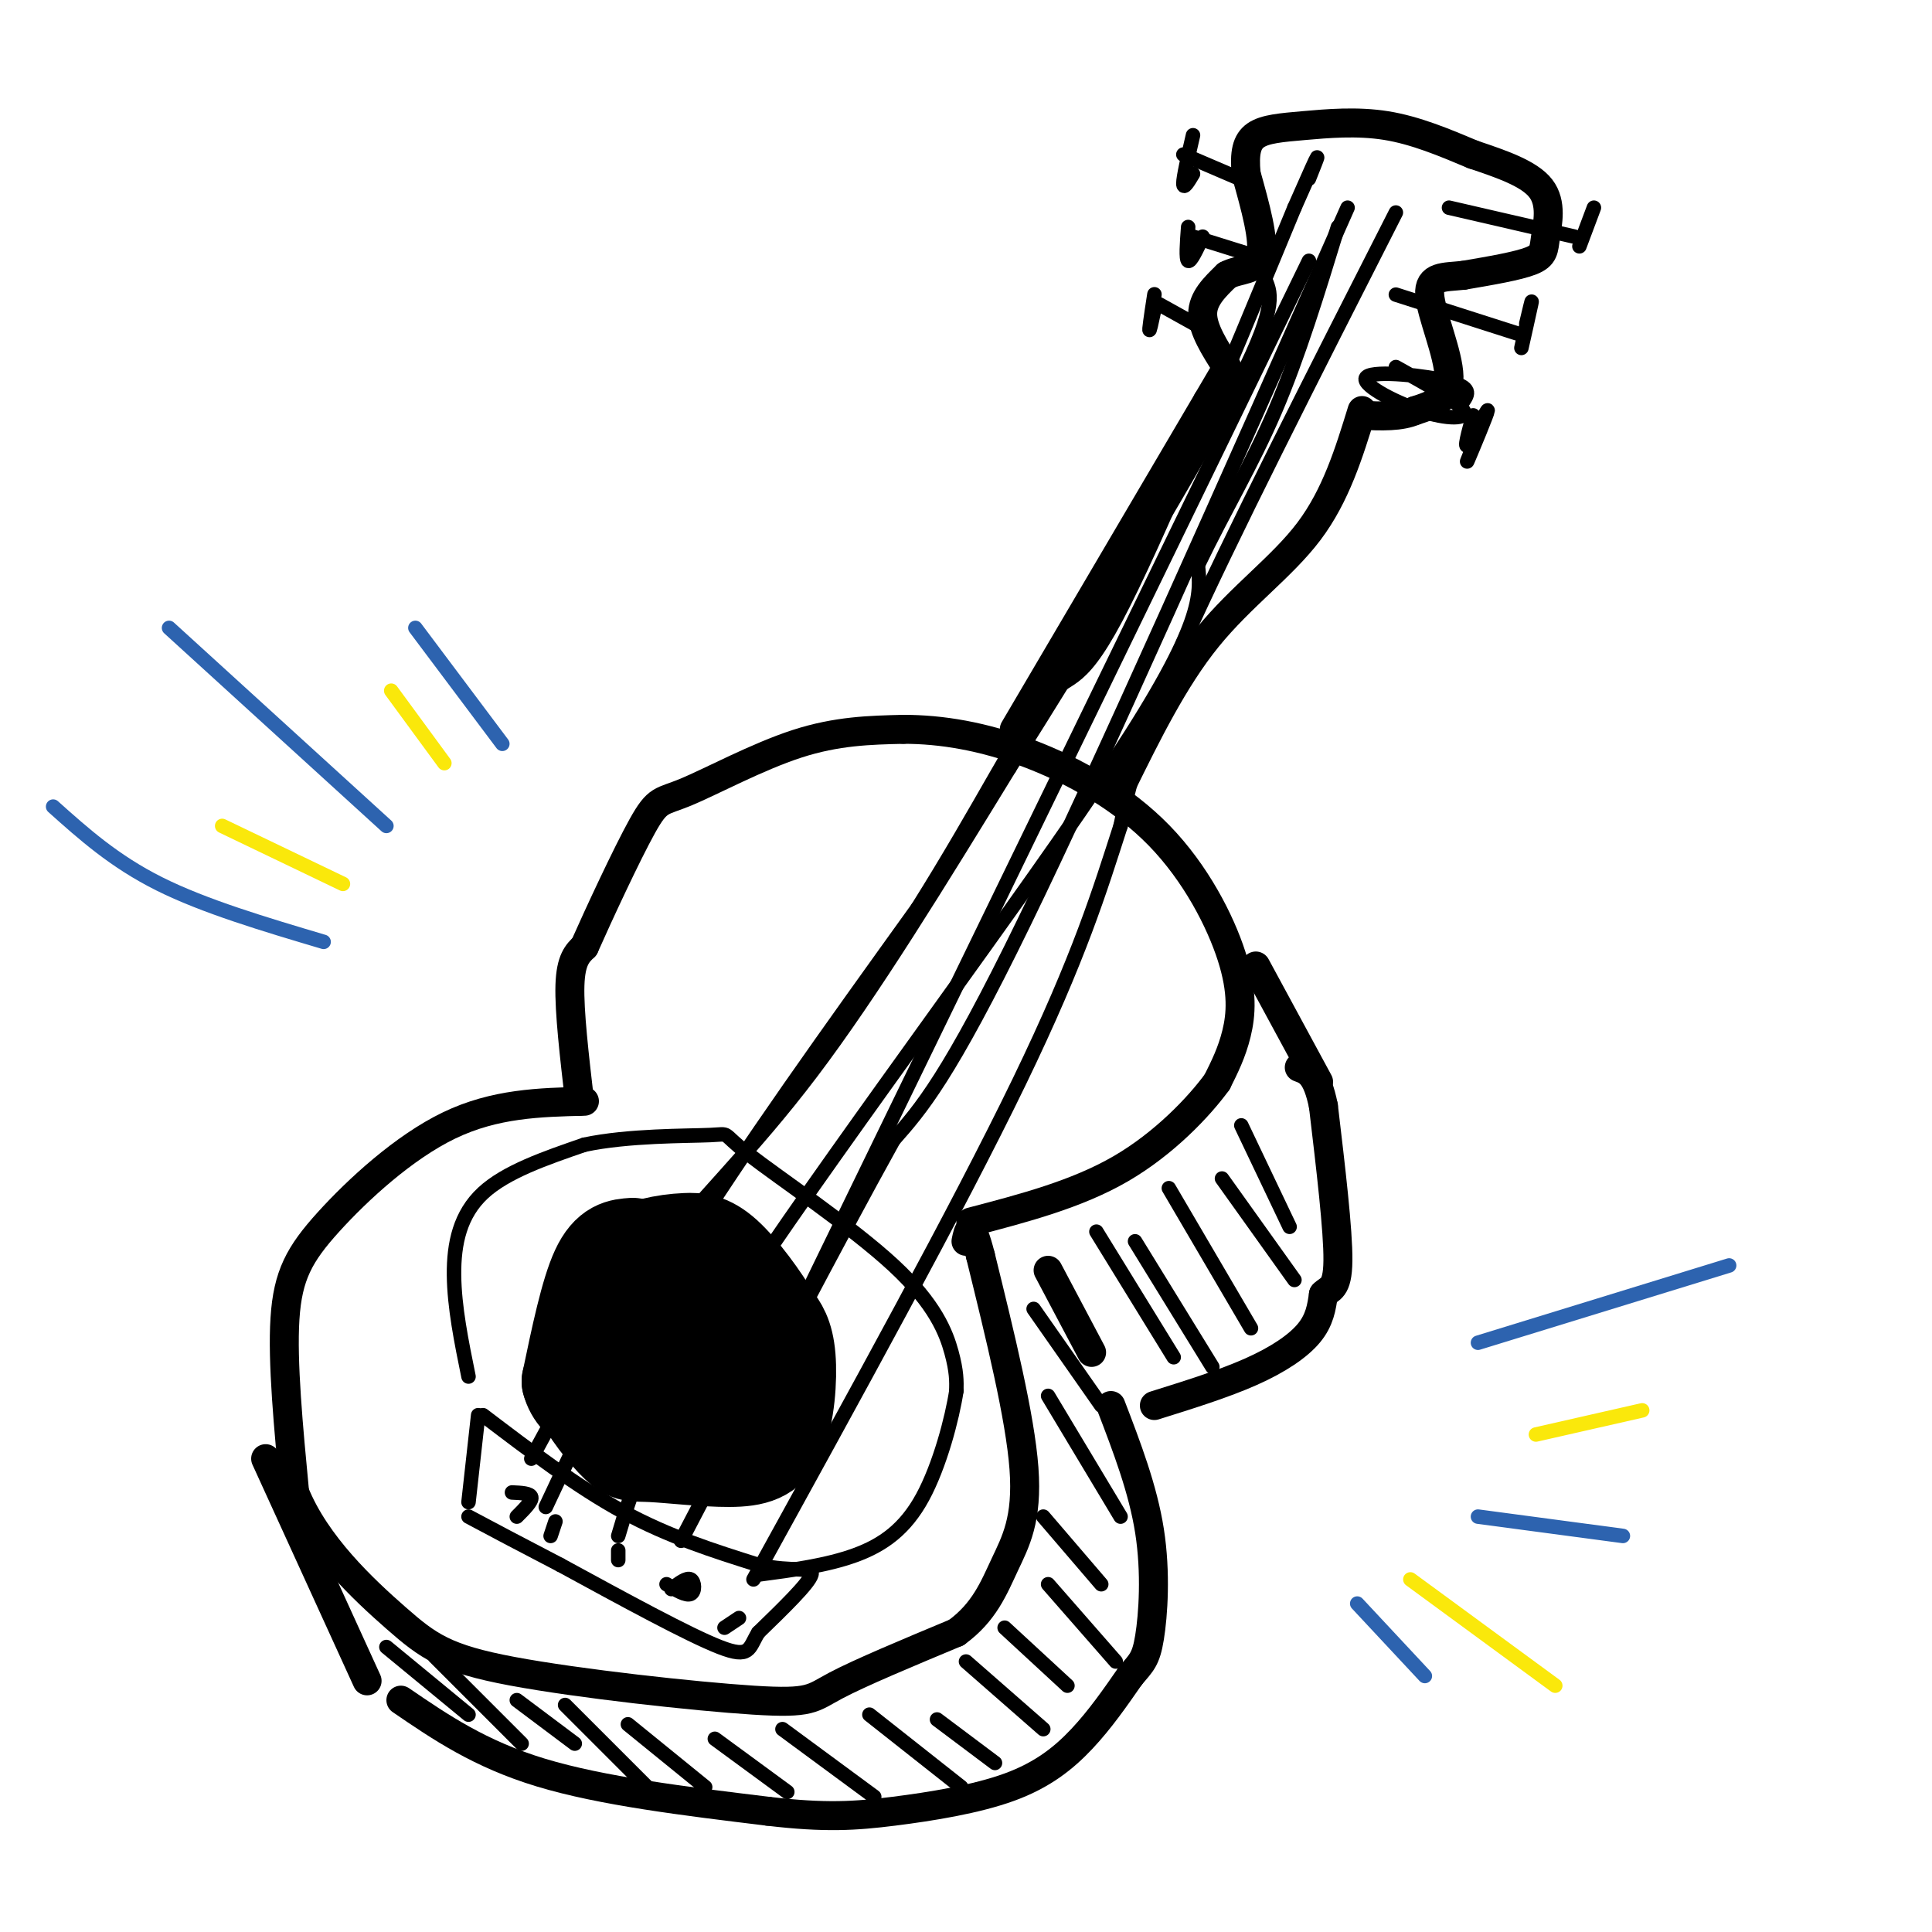<svg viewBox='0 0 400 400' version='1.1' xmlns='http://www.w3.org/2000/svg' xmlns:xlink='http://www.w3.org/1999/xlink'><g fill='none' stroke='rgb(0,0,0)' stroke-width='6' stroke-linecap='round' stroke-linejoin='round'><path d='M120,228c-1.083,-9.333 -2.167,-18.667 -2,-24c0.167,-5.333 1.583,-6.667 3,-8'/><path d='M121,196c2.933,-6.625 8.766,-19.188 12,-25c3.234,-5.812 3.871,-4.872 9,-7c5.129,-2.128 14.751,-7.322 23,-10c8.249,-2.678 15.124,-2.839 22,-3'/><path d='M187,151c7.890,-0.017 16.614,1.440 26,5c9.386,3.560 19.433,9.222 27,17c7.567,7.778 12.653,17.671 15,25c2.347,7.329 1.956,12.094 1,16c-0.956,3.906 -2.478,6.953 -4,10'/><path d='M252,224c-3.689,5.067 -10.911,12.733 -20,18c-9.089,5.267 -20.044,8.133 -31,11'/><path d='M121,228c-9.286,0.232 -18.571,0.464 -28,5c-9.429,4.536 -19.000,13.375 -25,20c-6.000,6.625 -8.429,11.036 -9,20c-0.571,8.964 0.714,22.482 2,36'/><path d='M61,309c4.370,10.891 14.295,20.120 21,26c6.705,5.880 10.189,8.411 24,11c13.811,2.589 37.949,5.235 50,6c12.051,0.765 12.015,-0.353 17,-3c4.985,-2.647 14.993,-6.824 25,-11'/><path d='M198,338c5.786,-4.202 7.750,-9.208 10,-14c2.250,-4.792 4.786,-9.369 4,-20c-0.786,-10.631 -4.893,-27.315 -9,-44'/><path d='M203,260c-2.000,-7.833 -2.500,-5.417 -3,-3'/><path d='M55,302c0.000,0.000 21.000,46.000 21,46'/><path d='M83,352c8.167,5.583 16.333,11.167 29,15c12.667,3.833 29.833,5.917 47,8'/><path d='M159,375c11.912,1.423 18.193,0.979 26,0c7.807,-0.979 17.140,-2.494 24,-5c6.860,-2.506 11.246,-6.002 15,-10c3.754,-3.998 6.877,-8.499 10,-13'/><path d='M234,347c2.357,-2.821 3.250,-3.375 4,-8c0.750,-4.625 1.357,-13.321 0,-22c-1.357,-8.679 -4.679,-17.339 -8,-26'/><path d='M217,263c0.000,0.000 9.000,17.000 9,17'/><path d='M239,291c7.178,-2.244 14.356,-4.489 20,-7c5.644,-2.511 9.756,-5.289 12,-8c2.244,-2.711 2.622,-5.356 3,-8'/><path d='M274,268c1.267,-1.378 2.933,-0.822 3,-7c0.067,-6.178 -1.467,-19.089 -3,-32'/><path d='M274,229c-1.333,-6.667 -3.167,-7.333 -5,-8'/><path d='M260,200c0.000,0.000 13.000,24.000 13,24'/><path d='M210,151c0.000,0.000 40.000,-68.000 40,-68'/><path d='M250,83c6.667,-11.333 3.333,-5.667 0,0'/><path d='M232,163c5.511,-11.200 11.022,-22.400 18,-31c6.978,-8.600 15.422,-14.600 21,-22c5.578,-7.400 8.289,-16.200 11,-25'/><path d='M254,76c-2.500,-3.917 -5.000,-7.833 -5,-11c0.000,-3.167 2.500,-5.583 5,-8'/><path d='M254,57c2.467,-1.378 6.133,-0.822 7,-4c0.867,-3.178 -1.067,-10.089 -3,-17'/><path d='M258,36c-0.404,-4.340 0.088,-6.689 2,-8c1.912,-1.311 5.246,-1.584 10,-2c4.754,-0.416 10.930,-0.976 17,0c6.070,0.976 12.035,3.488 18,6'/><path d='M305,32c5.892,1.978 11.620,3.922 14,7c2.380,3.078 1.410,7.290 1,10c-0.410,2.710 -0.260,3.917 -3,5c-2.740,1.083 -8.370,2.041 -14,3'/><path d='M303,57c-4.071,0.440 -7.250,0.042 -7,4c0.250,3.958 3.929,12.274 4,17c0.071,4.726 -3.464,5.863 -7,7'/><path d='M293,85c-3.000,1.333 -7.000,1.167 -11,1'/></g>
<g fill='none' stroke='rgb(0,0,0)' stroke-width='3' stroke-linecap='round' stroke-linejoin='round'><path d='M113,312c7.583,-16.167 15.167,-32.333 28,-53c12.833,-20.667 30.917,-45.833 49,-71'/><path d='M190,188c13.012,-20.714 21.042,-37.000 26,-43c4.958,-6.000 6.845,-1.714 15,-17c8.155,-15.286 22.577,-50.143 37,-85'/><path d='M268,43c6.667,-15.167 4.833,-10.583 3,-6'/><path d='M279,43c-25.667,57.917 -51.333,115.833 -67,148c-15.667,32.167 -21.333,38.583 -27,45'/><path d='M185,236c-11.833,21.333 -27.917,52.167 -44,83'/><path d='M128,318c3.333,-11.267 6.667,-22.533 27,-53c20.333,-30.467 57.667,-80.133 76,-108c18.333,-27.867 17.667,-33.933 17,-40'/><path d='M248,117c5.622,-11.644 11.178,-20.756 16,-32c4.822,-11.244 8.911,-24.622 13,-38'/><path d='M289,44c-17.250,33.917 -34.500,67.833 -44,89c-9.500,21.167 -11.250,29.583 -13,38'/><path d='M232,171c-4.244,13.111 -8.356,26.889 -21,53c-12.644,26.111 -33.822,64.556 -55,103'/><path d='M110,302c7.800,-14.378 15.600,-28.756 25,-41c9.400,-12.244 20.400,-22.356 33,-39c12.600,-16.644 26.800,-39.822 41,-63'/><path d='M209,159c16.289,-25.844 36.511,-58.956 46,-77c9.489,-18.044 8.244,-21.022 7,-24'/><path d='M271,54c0.000,0.000 -122.000,251.000 -122,251'/><path d='M289,76c6.472,3.590 12.944,7.180 14,9c1.056,1.820 -3.305,1.869 -9,0c-5.695,-1.869 -12.726,-5.657 -11,-7c1.726,-1.343 12.207,-0.241 17,1c4.793,1.241 3.896,2.620 3,4'/><path d='M306,90c-1.423,3.488 -2.845,6.976 -2,5c0.845,-1.976 3.958,-9.417 4,-10c0.042,-0.583 -2.988,5.690 -4,7c-1.012,1.310 -0.006,-2.345 1,-6'/><path d='M289,61c0.000,0.000 25.000,8.000 25,8'/><path d='M317,63c-1.089,4.889 -2.178,9.778 -2,9c0.178,-0.778 1.622,-7.222 2,-9c0.378,-1.778 -0.311,1.111 -1,4'/><path d='M300,43c0.000,0.000 26.000,6.000 26,6'/><path d='M330,43c0.000,0.000 -3.000,8.000 -3,8'/><path d='M245,32c0.000,0.000 14.000,6.000 14,6'/><path d='M247,28c-1.000,4.333 -2.000,8.667 -2,10c0.000,1.333 1.000,-0.333 2,-2'/><path d='M247,49c0.000,0.000 16.000,5.000 16,5'/><path d='M246,47c-0.250,3.333 -0.500,6.667 0,7c0.500,0.333 1.750,-2.333 3,-5'/><path d='M240,63c0.000,0.000 9.000,5.000 9,5'/><path d='M239,64c-0.556,2.622 -1.111,5.244 -1,4c0.111,-1.244 0.889,-6.356 1,-7c0.111,-0.644 -0.444,3.178 -1,7'/></g>
<g fill='none' stroke='rgb(0,0,0)' stroke-width='20' stroke-linecap='round' stroke-linejoin='round'><path d='M130,267c-3.475,3.837 -6.951,7.674 -9,11c-2.049,3.326 -2.673,6.140 -1,10c1.673,3.860 5.641,8.764 8,11c2.359,2.236 3.107,1.804 7,2c3.893,0.196 10.930,1.022 16,1c5.070,-0.022 8.173,-0.890 10,-5c1.827,-4.110 2.379,-11.460 2,-16c-0.379,-4.540 -1.690,-6.270 -3,-8'/><path d='M160,273c-2.328,-3.992 -6.649,-9.973 -10,-13c-3.351,-3.027 -5.730,-3.101 -8,-3c-2.270,0.101 -4.429,0.376 -7,1c-2.571,0.624 -5.555,1.596 -7,7c-1.445,5.404 -1.353,15.238 0,20c1.353,4.762 3.966,4.451 8,5c4.034,0.549 9.490,1.959 13,1c3.510,-0.959 5.075,-4.288 6,-8c0.925,-3.712 1.211,-7.807 -1,-11c-2.211,-3.193 -6.917,-5.484 -10,-5c-3.083,0.484 -4.541,3.742 -6,7'/><path d='M138,274c-1.157,3.650 -1.050,9.274 1,11c2.050,1.726 6.044,-0.444 8,-3c1.956,-2.556 1.873,-5.496 0,-8c-1.873,-2.504 -5.535,-4.573 -7,-3c-1.465,1.573 -0.732,6.786 0,12'/><path d='M131,258c-2.417,0.167 -4.833,0.333 -7,5c-2.167,4.667 -4.083,13.833 -6,23'/><path d='M118,286c1.333,5.333 7.667,7.167 14,9'/></g>
<g fill='none' stroke='rgb(0,0,0)' stroke-width='3' stroke-linecap='round' stroke-linejoin='round'><path d='M99,293c0.000,0.000 -2.000,18.000 -2,18'/><path d='M100,293c9.750,7.417 19.500,14.833 29,20c9.500,5.167 18.750,8.083 28,11'/><path d='M157,324c7.289,1.622 11.511,0.178 11,2c-0.511,1.822 -5.756,6.911 -11,12'/><path d='M157,338c-2.022,3.289 -1.578,5.511 -8,3c-6.422,-2.511 -19.711,-9.756 -33,-17'/><path d='M116,324c-8.667,-4.500 -13.833,-7.250 -19,-10'/><path d='M106,309c1.917,0.083 3.833,0.167 4,1c0.167,0.833 -1.417,2.417 -3,4'/><path d='M115,315c0.000,0.000 -1.000,3.000 -1,3'/><path d='M128,321c0.000,0.000 0.000,2.000 0,2'/><path d='M138,328c2.022,1.222 4.044,2.444 5,2c0.956,-0.444 0.844,-2.556 0,-3c-0.844,-0.444 -2.422,0.778 -4,2'/><path d='M153,335c0.000,0.000 -3.000,2.000 -3,2'/><path d='M97,285c-1.467,-7.200 -2.933,-14.400 -3,-21c-0.067,-6.600 1.267,-12.600 6,-17c4.733,-4.400 12.867,-7.200 21,-10'/><path d='M121,237c9.089,-1.939 21.311,-1.788 26,-2c4.689,-0.212 1.844,-0.789 8,4c6.156,4.789 21.311,14.943 30,23c8.689,8.057 10.911,14.016 12,18c1.089,3.984 1.044,5.992 1,8'/><path d='M198,288c-0.833,5.548 -3.417,15.417 -7,22c-3.583,6.583 -8.167,9.881 -14,12c-5.833,2.119 -12.917,3.060 -20,4'/><path d='M80,341c0.000,0.000 17.000,14.000 17,14'/><path d='M90,343c0.000,0.000 18.000,18.000 18,18'/><path d='M107,352c0.000,0.000 12.000,9.000 12,9'/><path d='M117,353c0.000,0.000 17.000,17.000 17,17'/><path d='M130,357c0.000,0.000 16.000,13.000 16,13'/><path d='M148,360c0.000,0.000 15.000,11.000 15,11'/><path d='M162,358c0.000,0.000 19.000,14.000 19,14'/><path d='M180,355c0.000,0.000 19.000,15.000 19,15'/><path d='M194,356c0.000,0.000 12.000,9.000 12,9'/><path d='M200,344c0.000,0.000 16.000,14.000 16,14'/><path d='M208,337c0.000,0.000 13.000,12.000 13,12'/><path d='M217,328c0.000,0.000 14.000,16.000 14,16'/><path d='M216,314c0.000,0.000 12.000,14.000 12,14'/><path d='M217,289c0.000,0.000 15.000,25.000 15,25'/><path d='M214,271c0.000,0.000 14.000,20.000 14,20'/><path d='M227,255c0.000,0.000 16.000,26.000 16,26'/><path d='M235,257c0.000,0.000 16.000,26.000 16,26'/><path d='M242,246c0.000,0.000 17.000,29.000 17,29'/><path d='M253,244c0.000,0.000 15.000,21.000 15,21'/><path d='M257,233c0.000,0.000 10.000,21.000 10,21'/></g>
<g fill='none' stroke='rgb(45,99,175)' stroke-width='3' stroke-linecap='round' stroke-linejoin='round'><path d='M104,154c0.000,0.000 -18.000,-24.000 -18,-24'/><path d='M80,171c0.000,0.000 -45.000,-41.000 -45,-41'/><path d='M67,195c-12.333,-3.667 -24.667,-7.333 -34,-12c-9.333,-4.667 -15.667,-10.333 -22,-16'/><path d='M281,332c0.000,0.000 14.000,15.000 14,15'/><path d='M306,314c0.000,0.000 30.000,4.000 30,4'/><path d='M306,278c0.000,0.000 52.000,-16.000 52,-16'/></g>
<g fill='none' stroke='rgb(250,232,11)' stroke-width='3' stroke-linecap='round' stroke-linejoin='round'><path d='M46,171c0.000,0.000 25.000,12.000 25,12'/><path d='M81,143c0.000,0.000 11.000,15.000 11,15'/><path d='M318,297c0.000,0.000 22.000,-5.000 22,-5'/><path d='M292,327c0.000,0.000 30.000,22.000 30,22'/></g>
</svg>